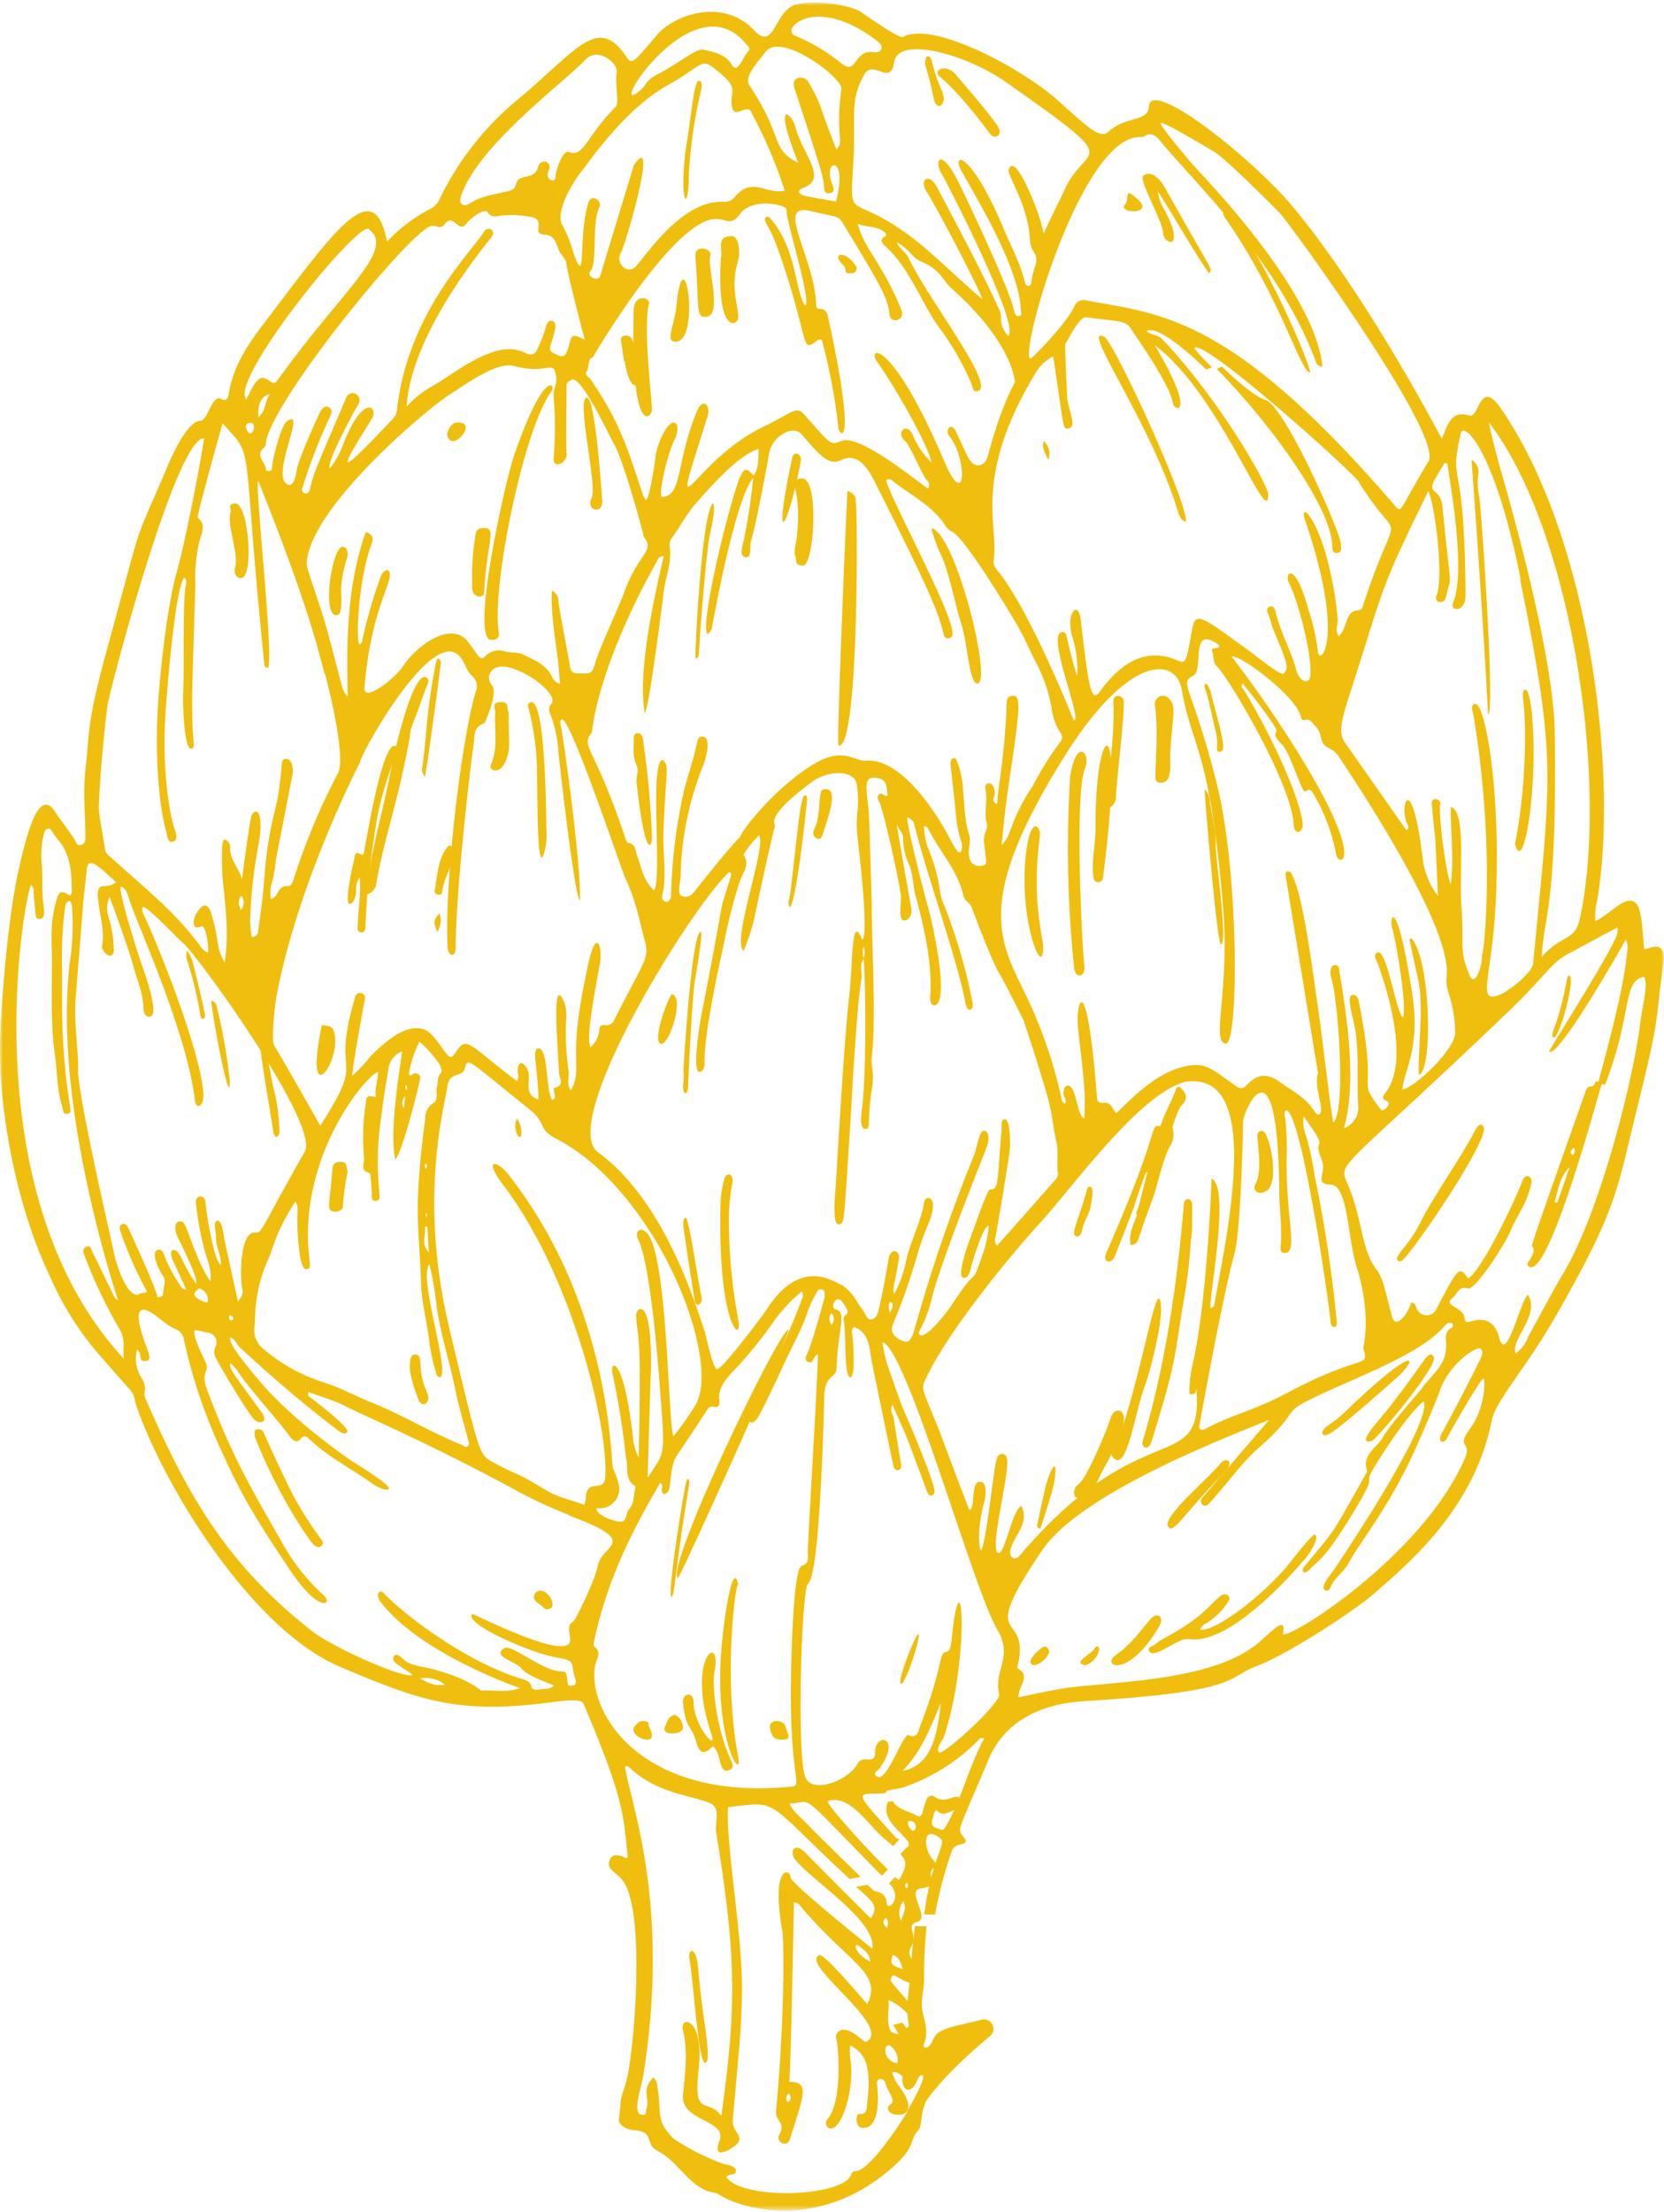 <svg xmlns="http://www.w3.org/2000/svg" xmlns:xlink="http://www.w3.org/1999/xlink" width="268" height="356" viewBox="0 0 268 356">
  <defs>
    <mask id="a" x="0" y="0.4" width="268" height="355.38" maskUnits="userSpaceOnUse">
      <polygon points="268 0.4 0 0.4 0 355.79 268 355.79 268 0.4" style="fill: #fff;fill-rule: evenodd"/>
    </mask>
  </defs>
  <title>decor__events-1</title>
  <g>
    <path d="M32.83,162.35c-.55-2.56-1.74-7.35-1.87-7.77a5.44,5.44,0,0,0-.83-1.58,2.46,2.46,0,0,0,0,1.57,58.07,58.07,0,0,1,2,8c.11.54.1,1.61.63,1.38s.15-1.09,0-1.62" style="fill: #efbe0f;fill-rule: evenodd"/>
    <path d="M37,173.76a90.67,90.67,0,0,0-2.08-11.7c-.23-.7-.2-.72-.91-1.06.25,3,3.17,18.43,3,12.76" style="fill: #efbe0f;fill-rule: evenodd"/>
    <path d="M51.52,247.47a63.61,63.61,0,0,1-3.73-5.76c-1.5-2.57-5.26-11-5.36-11.19a.89.89,0,0,0-1.15-.44c-.46.22-.22.67-.23,1.17a83.32,83.32,0,0,0,7.81,15.11c1.09,1.56,2,3.2,2.9,2.45.54-.44,0-1-.24-1.34" style="fill: #efbe0f;fill-rule: evenodd"/>
    <path d="M44.3,176.13c-.78-2.67-1-7.17-2.3-7.13-.09.5,1.72,11.14,2,13,.21,1.65,1.16.92,1-.16a34.65,34.65,0,0,0-.69-5.74" style="fill: #efbe0f;fill-rule: evenodd"/>
    <path d="M37.13,82.43c-.65,2.12,1.44,6.76.71,9-.16.49,0,1.67,1,1.61,2.12-.14,1.19-12.08-.94-12-1.42,0-.58.92-.73,1.43" style="fill: #efbe0f;fill-rule: evenodd"/>
    <path d="M51.83,165c-3.15,15.15,3.81,4.91,1.8.65-.18-.38-.7-.6-1.8-.65" style="fill: #efbe0f;fill-rule: evenodd"/>
    <path d="M53.53,188.19c-.38,5.6-1.13,6.71.36,6.81a1.31,1.31,0,0,0,1.32-.61,40.16,40.16,0,0,1,.79-5.84c-.3-.77,0-1.5-1.06-1.55s-1.37.49-1.41,1.19" style="fill: #efbe0f;fill-rule: evenodd"/>
    <path d="M68.77,224.06c-1.76-3.65-.38-6.23-2-6.05-.71.07-.71,1-.77,1.72-.11,1.47.89,4.19,1.37,5.51.54,1.52,2.23.57,1.39-1.18" style="fill: #efbe0f;fill-rule: evenodd"/>
    <path d="M55.06,88c-1.66.52-3.29,11.54-.73,11,1-.22.51-3.76.63-4.63a19.47,19.47,0,0,1,.93-4.55,1.88,1.88,0,0,0-.09-1.45c-.12-.27-.36-.36-.74-.35" style="fill: #efbe0f;fill-rule: evenodd"/>
    <path d="M60.52,133c.71-5.05,2.84-10.29,3.2-11.78.09-.37.63-1-.09-1.16-2.11-.62-4.64,15.45-5,17,0,.23-.11.71-.49.46-1.12-.72-.94.34-1.09.81-.22.67-1.53,6.81-.84,7.11s1.25-1.49,1.14-2.15a3.69,3.69,0,0,1,.56-2.09c.29,2.49-.2,4.87-.27,7.28,0,.56-.3,1.51.5,1.59s.72-.94.73-1.46A131.1,131.1,0,0,1,60.52,133" style="fill: #efbe0f;fill-rule: evenodd"/>
    <path d="M68.59,109c-2.19-.85-5.18,12.43-5.7,15.22-1.11,5.89-2.86,11.67-3.67,17.61-.1.66-.14,1.33-.22,2.13a2,2,0,0,0,1.62-1.86c1-5.81,2.84-11.45,4.11-17.21,2.83-12.75-.33-2.3,3.72-13.74.29-.81,1-1.82.14-2.15" style="fill: #efbe0f;fill-rule: evenodd"/>
    <path d="M70.77,147c-.93,1.07-1,1.33-.37,3a3.23,3.23,0,0,0,.37-3" style="fill: #efbe0f;fill-rule: evenodd"/>
    <path d="M71.19,143.72c.16-2.45,2.13-4.68,1.77-7.18,0-.11-.22-.21-.56-.54-2,1.78-2,5.67-2.39,7.37-.15.73,1.16.79,1.18.35" style="fill: #efbe0f;fill-rule: evenodd"/>
    <path d="M68.43,125c.25-.52,2.57-18,2.5-17.82.3-1-.48-1.79-.72-.51-1.61,8.36-1.41,11-2.16,16.63a1.75,1.75,0,0,0,.38,1.7" style="fill: #efbe0f;fill-rule: evenodd"/>
    <path d="M88.57,258.9c.63-.23.39-.7.36-1.17-1.53-3.49-4.28-.8-2.16.36.72.4.82,1.18,1.8.81" style="fill: #efbe0f;fill-rule: evenodd"/>
    <path d="M83.23,180c-.74,2,.51,3.71.72,2.7a3.86,3.86,0,0,0-.72-2.7" style="fill: #efbe0f;fill-rule: evenodd"/>
    <path d="M76.07,94.69c-.13-1-.24,1.42,1.24,1.31.68-.06.66-.54.68-1,.5-8.08,2.1-10.16-.19-10-.6,0-1.06.26-1.14.72a39.9,39.9,0,0,0-.59,9" style="fill: #efbe0f;fill-rule: evenodd"/>
    <path d="M72,69.79c.51,3.58,5.21-1.94,1.72-1.79-1.09,0-1.41,1-1.72,1.79" style="fill: #efbe0f;fill-rule: evenodd"/>
    <path d="M82,119.84c0-1.73-.12-3.47-.07-5.22-.48-.56.28-1.68-1.3-1.62s-.83,1.06-.87,1.7c-.18,2.78.51,5.58-.67,8.32-.14.33-.17.76.37.93C81,124.4,82,121.8,82,119.84" style="fill: #efbe0f;fill-rule: evenodd"/>
    <path d="M86.46,123.58c.17,3.67-.09,18.47,1.28,13.36A12.47,12.47,0,0,0,88,133.3c-.06-1.62-.08-22.44-2.82-20.12-.2.18-.16.42-.09.69a42.94,42.94,0,0,1,1.4,9.71" style="fill: #efbe0f;fill-rule: evenodd"/>
    <path d="M102.26,277.81c-1.56,1.55,4.41,4,2.27.1-.18-.33.19-.86-.77-.91s-1.13.45-1.5.81" style="fill: #efbe0f;fill-rule: evenodd"/>
    <path d="M108.74,276c-1.14.19-1.27,1.08-1.63,1.85-.77,1.6,2.78,1.36,2.88.31a2.32,2.32,0,0,0-1.25-2.16" style="fill: #efbe0f;fill-rule: evenodd"/>
    <path d="M114,330.26c-.31-4.39-.88-5.7-1.6-13.82-.28-3.21-1.66-2.87-1.36-1.19.64,3.44,1.42,17,2.56,16.75.5-.12.34-1.11.4-1.74" style="fill: #efbe0f;fill-rule: evenodd"/>
    <path d="M80.32,101.7c-1.17-7.16,4-32.63,8.46-38.66.94-1.26-1.14-3.87-6,10.32-1.43,4.16-7.19,29.81-3.6,29.64.84,0,1.3-.39,1.16-1.3" style="fill: #efbe0f;fill-rule: evenodd"/>
    <path d="M117.61,283.05c-2.22-4.85-3-11.81-2.5-14.23,1.14-6.13-4.74-2.1-.5,10.41.94,2.76-2.87-1.46-2.9-5.26,0-1.84-1.89-1.5-1.7.14.51,4.48,1.18,3.13,2.14,6.31.57,1.92,1.27,2,2.67.63,1.46,1.13.85,4.4,2.51,3.9,1.12-.33.57-1.27.28-1.9" style="fill: #efbe0f;fill-rule: evenodd"/>
    <path d="M94.53,64c-1.83,0,1.76,14.17.75,16.18s1.9,2.76,1.71.32C96.86,78.8,95.87,64,94.53,64" style="fill: #efbe0f;fill-rule: evenodd"/>
    <path d="M111,238.71c.06-.6-.22-1-.41-.43-.48,1.41-3,17.46-2.53,18.72.54-.08.39-.94,1.77-10.71.27-1.84,1.1-6.89,1.17-7.58" style="fill: #efbe0f;fill-rule: evenodd"/>
    <path d="M108.18,160c-1,1.45-3.12,7.78-1.72,8s3.84-7.67,1.72-8" style="fill: #efbe0f;fill-rule: evenodd"/>
    <path d="M118.91,282.86c-2.6-13.33-.28-29.21,0-27.76-.89-4.43-2.35,5.66-2.71,10.1-1.24,15.23,3.47,21.6,2.7,17.66" style="fill: #efbe0f;fill-rule: evenodd"/>
    <path d="M105,134.24a147.75,147.75,0,0,0-1.47-15.38c-.16-1.13-1.51-1.17-1.47,0,.07,1.43-.24,2.87.45,4.26.44.9-.06,1.82,0,2.72,1.54,13.91,2.76,10,2.45,8.39" style="fill: #efbe0f;fill-rule: evenodd"/>
    <path d="M113,208.73c-.46-1.56-2-12.83-2.57-12.73-.34.05-.39.52-.38.95l0,.46c1.14,7.75,1.78,11.55,1.78,11.55.07,1.85,1.48.89,1.15-.23" style="fill: #efbe0f;fill-rule: evenodd"/>
    <path d="M112.93,150c-1.44-.76-2.72,19.77-2.86,22.25a11.68,11.68,0,0,1-.07,2.6c.07,1.35.63,1.57.82.21,0,0,.4-10.46,1-16.56.08-.72,1.47-8.29,1.07-8.5" style="fill: #efbe0f;fill-rule: evenodd"/>
    <path d="M118.88,212.27a87.17,87.17,0,0,1-1.49-16.72,36.2,36.2,0,0,1,.53-5c.38-1.51-.9-2.25-1.32-.6a17.36,17.36,0,0,0-.56,3.83c-.48,20,3.7,22.79,2.84,18.5" style="fill: #efbe0f;fill-rule: evenodd"/>
    <path d="M126.08,280c1.49-.05.82-.79.39-2.25-.3-1-3-1.26-2.39.75h0c.3.67.23,1.54,2,1.49" style="fill: #efbe0f;fill-rule: evenodd"/>
    <path d="M100.6,58.07c1.16,7.33,4,3.37,1.23-3.4-.38-.91-2-.94-1.82.19s.33,2.14.5,3.22h.09" style="fill: #efbe0f;fill-rule: evenodd"/>
    <path d="M105,65.8c0-1.45-1.46-13.07-.49-16.9.27-1.07-2.37-1.62-2.44.91-.59,20.81,3,17.6,2.93,16" style="fill: #efbe0f;fill-rule: evenodd"/>
    <path d="M112.56,105.13c.29-5,1.2-16,1.69-18.7.25-1.31,1.07-4.29.61-5.43-1.71.93-2.88,21.7-2.86,25,.36-.07.53-.26.56-.87" style="fill: #efbe0f;fill-rule: evenodd"/>
    <path d="M108.92,49.39c-.26,2.75-1.71,5.41-.34,5.6,4.49.59,1.59-18.28.34-5.6" style="fill: #efbe0f;fill-rule: evenodd"/>
    <path d="M127,214c-1.46-.18-20,38.4-17.82,40,.56-.49,18.07-39.29,17.82-40" style="fill: #efbe0f;fill-rule: evenodd"/>
    <path d="M110.9,28.84a77.46,77.46,0,0,1,2-14.26c.11-.49.23-1,0-1.36-1.07-1.41-1.38,4.28-2.22,9.32-1.43,8.55,0,12.81.28,6.3" style="fill: #efbe0f;fill-rule: evenodd"/>
    <path d="M114.39,41.2c.43-1.25-2.52-1.92-2.39,0,.64,8.5,0,9.86,1.69,9.8,2.8-.12.15-8.2.7-9.8" style="fill: #efbe0f;fill-rule: evenodd"/>
    <path d="M116.12,41.25c-.83,12.9,2.87,11.26,2.79,9.72-.1-2.27-1.33-4.86,0-9.13.25-.85.27-3.87-1.12-3.84-2.32.06-1.54,1.72-1.63,3.25" style="fill: #efbe0f;fill-rule: evenodd"/>
    <path d="M144.69,327.36c-1.12,0-1.72-1.06-2.69-.66,1.14,2.75,5.22,2.46,3.56,6.84-.62,1.61.15,3.56,1.39,2.49.81-.7.91-2.3,1.65-2,.44.18-.73,2.74-2.57,5.89l2,.07c1.38-2.61,4.42-6.4,11.32-12.22A1.51,1.51,0,0,0,158,325.1c-5.66,1.33-7,1.49-7.77,3.26s-1.7,1.22-1.45.67c.82-1.83.18-3.54-.21-5.34-.33-1.58.2-3.25.26-4.89a83.37,83.37,0,0,1,.39-8.77l-1.86,0c-.27,2-.52,4.4-.69,7.21s-.88,5.73-.3,8.63c0,.17,0,.37-.4.56a10.47,10.47,0,0,0-.65-.9l-1.48.38a10.7,10.7,0,0,1,.88,1.48" style="fill: #efbe0f;fill-rule: evenodd"/>
    <path d="M147.47,263.62c-.73,1.34-2.7,6.26-2.45,7.33.79.91,4.29-10.71,2.45-7.33" style="fill: #efbe0f;fill-rule: evenodd"/>
    <path d="M127.59,73.66c-3.34,15.64-.7,11.65,1.39.55.21-1.15-1.13-1.76-1.39-.55" style="fill: #efbe0f;fill-rule: evenodd"/>
    <path d="M127.35,143.21a14.09,14.09,0,0,1-.35,1.89c.07,2.67,1.28-.06,2.91-15.62.06-.55.22-1.23-.11-1.44-.82-.52-1.12,3.86-2.45,15.17" style="fill: #efbe0f;fill-rule: evenodd"/>
    <path d="M132.41,134.56c.8-2.58,2.79-7.56.58-7.56-.78,0-.82.52-.89,1-.25,1.86-.09,3.77-1,5.56-.56,1.16,1,2,1.29,1" style="fill: #efbe0f;fill-rule: evenodd"/>
    <path d="M145.12,309.17a3,3,0,0,1,.36-3.16c.61,1.14,0,1.94-.36,3.16m-.83,8.88c4,2.43,4.82,1.17,2.51-2.82a1.61,1.61,0,0,1-.14-1.74c1.37-2.13-1-3.56,1.07-4.18,2.24-.67-2-5.09.62-5.38,1.5-.16,1.86-.6,1.57-2-.32-1.65,1.69-1.11.38-2.57-1.6-1.77-1.74-5.61.94-3.63a13.3,13.3,0,0,1,1.08.85l1.18-1.05a9.71,9.71,0,0,0-2.22-1.17c-1.13-.22-1.46-.77-1-1.83.14-.32,0-.74.53-1.23,1.12,1.26,2.16.21,3.21-.14.58-.2,1.24-.51.86-1.35-.78-1.71-2.26.73-4.23-.56-1.39-.92-1.66,1-2.07,2.47-.11.37-.39.81-.78.58-1.16-.69-2.6-.9-3.6-1.86a1,1,0,0,1-.36-.56L143,290c-1,2.5,1.2,4,3.06,6.15.47.55.36,1.12,0,1.16L145,298.41c1.17,1.18,1,2.07-.2,4.16a2,2,0,0,1-.62-.46l-1,1,.09.1c2.24,2.23-.37,4.61-.47,3.06-.07-1.24-.85-1.71-2-1.92l-1.11-1-1.81.34c2.88,2.52,3.63,3.06,2.37,5.08-3.55-3.55-7.1-7.09-10.62-10.66-1.59-1.63-2.73-.19-1.42,1.36,3,3.49,13,9.85,12.29,14.16-.72-.59-13.12-10.5-13.16-11.43,0-1.54-3.23-2.17-1.34,8.61.27,1.53.41,13.64-1,28.84-.18,2,1.7,1.82.46,4-.56,1,1.3,2.18,1.78.6,2.16-7,3.28-9.22-.1-9.17.29-5.21.73-28.89.73-28.89a1.15,1.15,0,0,1,1,.54c8,9.49,13.27,10.68,10.82,15.82-.62-.61-6.9-8.17-7.7-7.87-3.47,1.3,12,11.57,7.52,13.94-.4.21-2.73-2.71-4.33-1.75-.88.55-.39,1.48-.31,2.23.43,4.26.22,9.91-1.62,12a.9.9,0,0,0,.14,1.34c1.7,1.16,4.13-5,3.66-10.4a9.7,9.7,0,0,1-.11-2.86c2.17,1.25,3.51,2.79,2.73,9.32-.11.86.08,1.83-1.3,1.75-.6,0-.59,2,.32,2.18,3.05.59,2.84-5.12,2.55-6.89-.19-1.15,1.07-1.21,1.33-.34.49,1.6,1.68,2.87,1,3.35-2.8,2.05,6,3.66,1.34-2.63a6.88,6.88,0,0,1-1.21-2.36c1.31-.5,1.84,1.85,3.37.41,1.24-1.18-1.34-4.71-2.62-5.81-2.13-1.84-1.17-4.1-1.35-6.26a8.66,8.66,0,0,1,3.65,2.95l1.41-.37c-1.67-2.21-4.58-5.3-4.68-5.68s.18-1.13.8-.76m1.81-14.18c-.2.08-.26-.14-.31-.38.35-1.14.59.26.31.38m-3.42,4.82c.45.45.37.92.2,1.63-.69-.65-.81-1.1-.2-1.63m1.1,20.94a2.71,2.71,0,0,1,.75,2.47c-2.85-.52-2.05-4.18-.75-2.47m0-15c1,.33,1.28,1.17,1.62,2.31-2-.73-2-.73-1.62-2.31m-3.59,1.11c-2.65-1.31-2.75-3.25-1.86-2.53.73.6,1.67,1,1.86,2.53M147,294.65c-.62-.28-1.13-1.61-.46-1.59,1.12,0,1.22,1.53.46,1.59m-19.89,42.23c.25.65.43,1.12-.26,1.45a1,1,0,0,1,.26-1.45" style="fill: #efbe0f;fill-rule: evenodd"/>
    <path d="M129.39,91c1.73-.1,2.63-14.13-.26-14-1.81.08-.86,1.55-.65,4.35a26.42,26.42,0,0,1-.45,6.92,5.57,5.57,0,0,0,0,1.15c.44.54-.31,1.66,1.34,1.58" style="fill: #efbe0f;fill-rule: evenodd"/>
    <path d="M139.47,152.49v.11l.05-.06s0-.1,0-.14a.36.36,0,0,1,0,.09" style="fill: #efbe0f;fill-rule: evenodd"/>
    <path d="M137.81,80.77c.12-.66-.18-1.36-1.32-1.77-.05,0-1.81,40.89-1.44,41h.14c3.26-.24,2.93-40,2.62-39.23" style="fill: #efbe0f;fill-rule: evenodd"/>
    <path d="M138,43.07c-1.67-2.91-4.4-2.5-2.15-.35.75.71-.21,1.29,1.12,1.28.87,0,1-.46,1-.93" style="fill: #efbe0f;fill-rule: evenodd"/>
    <path d="M168,265.08c-1.15.69-3.09,2.82-1.34,2.92a3.53,3.53,0,0,0,2.29-2c.09-.62-.46-1.19-1-.9" style="fill: #efbe0f;fill-rule: evenodd"/>
    <path d="M167.66,245.69c.37-1.08,2-6,2.15-7.28.71-4.46-.75-1.87-1.43.94-.36,1.53-1.06,4.72-1.38,6.26.31.56.54.45.66.08" style="fill: #efbe0f;fill-rule: evenodd"/>
    <path d="M157.45,110c2.38-.18-3.47-24.09-7.45-25a24.53,24.53,0,0,0,1.79,4.82c1.38,3.58,2,7.35,3.15,11,.9,2.92,1.17,9.3,2.51,9.2" style="fill: #efbe0f;fill-rule: evenodd"/>
    <path d="M176.31,265.28c-.66,1.09-3.59,2.24-1.67,2.71.42.1,1.74-.66,2.21-1.87s-.21-1.38-.54-.84" style="fill: #efbe0f;fill-rule: evenodd"/>
    <path d="M157.59,62.91c2.63-1.1-8-14.58-11.31-21.49-.47-1-1.7-1.44-1.94-2.84l-.41-.43c-.23.22-.43-.13-.92-.15-1,0-1.36.82-.61,1.46,4.23,3.61,6.26,10.07,9.3,13.85a43.9,43.9,0,0,1,4.71,8.35c.29.58.23,1.65,1.18,1.25" style="fill: #efbe0f;fill-rule: evenodd"/>
    <path d="M151.76,14.76A25.4,25.4,0,0,1,150.13,10c-.27-1.21-1.18-1.45-1.13.37a53.94,53.94,0,0,1,1.4,5.57c.47,2.15,2.23.85,1.36-1.13" style="fill: #efbe0f;fill-rule: evenodd"/>
    <path d="M176.93,238c1.2-2.49,2.79-4.85,3.66-7.46,1.4-4.25-1.18-4.06-1.66-2.46s-3.79,9.72-5.22,10.81a1.55,1.55,0,0,0-.48,2.14c2.41,0,3.08-1.71,3.7-3" style="fill: #efbe0f;fill-rule: evenodd"/>
    <path d="M168,152.4c0-1.51-1.92-7.58-.52-17.87.21-1.53-1.58-3.61-2.29,3.31-1.08,10.48,2.88,20,2.81,14.56" style="fill: #efbe0f;fill-rule: evenodd"/>
    <path d="M179.73,266.37c-2.53,1.71,1.93,4.06,7-4.67.84-1.44-.29-2.47-1.54-1-1.67,2-3.22,4.14-5.44,5.63" style="fill: #efbe0f;fill-rule: evenodd"/>
    <path d="M175,191.7c-1.22,4.59-2.69,7-1.7,7.26.69.22.91-.55,1.06-1.3.25-1.25,1.14-2.26,1.31-3.58.11-.86.69-3.07-.14-3.08-.41,0-.44.36-.53.7" style="fill: #efbe0f;fill-rule: evenodd"/>
    <path d="M151.35,12.33c1.68,1.39,4.29,4.07,8.1,9.21.73,1,2,.25,1.39-.95-.71-1.45-5.9-7.39-6.91-8.59-1.6-1.91-3.79-.67-2.58.33" style="fill: #efbe0f;fill-rule: evenodd"/>
    <path d="M179.19,234.48c2.31,2.94,3.6-7.33,5.15-11.29.67-1.68,3-10.26,2.62-13.29-.57-4.56-2.68,9.11-6.21,19.93a12.43,12.43,0,0,1-1.36,3.28c-.28.41-.6.86-.2,1.37" style="fill: #efbe0f;fill-rule: evenodd"/>
    <path d="M174.65,155.59c-.47-4.55-1.56-28,.08-31.86,1.09-2.52-1.42-5.14-2.37,1.28A184.33,184.33,0,0,0,173,155.8c.2,1.78,1.81,1.47,1.65-.21" style="fill: #efbe0f;fill-rule: evenodd"/>
    <path d="M168.11,71c-.35,1,.2,2,.73,3a2.73,2.73,0,0,0-.73-3" style="fill: #efbe0f;fill-rule: evenodd"/>
    <path d="M177.62,141.45c3.72-28.61-1.26-25.68-1.18-8.26,0,3.13-.75,5.65-.29,8.26a.77.77,0,0,0,1.47,0" style="fill: #efbe0f;fill-rule: evenodd"/>
    <path d="M188,245.35c.71,2.17,2.19-1.23,9-8.17,2.09-2.14.43-2.74-.44-1.64-1.89,2.38-8.31,7.61-8.55,9.81" style="fill: #efbe0f;fill-rule: evenodd"/>
    <path d="M185.63,193c.61-1.57,1.79-7,2.91-8.69a3.58,3.58,0,0,0,.13-3.27c-5.15,1.1.46-4.22-10.48,20.56-.73,1.66.86,1.92,1.37.59,5.36-13.82,1.21-2.85,4.83-13.07a1,1,0,0,1,.86-.66c-1.78,8-3.7,9.19-3.16,11.9,1.5-.13.8-.26,3.54-7.36" style="fill: #efbe0f;fill-rule: evenodd"/>
    <path d="M179.72,128.41c0-1.62,1.52-14.37,1.25-15.7-.17-.86-1.73-1.09-1.66.19.31,5.65-1.06,14.25-1.28,15.88-.28,2.15,1.64,1.1,1.69-.37" style="fill: #efbe0f;fill-rule: evenodd"/>
    <path d="M190.67,193.83c-1,12.21-3,26.14-6.6,38-.38,1.24.92,1.68,1.35.29,1.74-5.63,3.44-10.94,4.24-16.62.71-5,1.82-10,2.08-15.11.11-2.32.28.74.26-6.56,0-1-1.24-1.26-1.33,0" style="fill: #efbe0f;fill-rule: evenodd"/>
    <path d="M188.47,121.27c.33-6.12,1.08-7.51-.14-8.78a1.3,1.3,0,0,0-2.32.94c.52,3.85.15,7.7.08,11.54,0,.44,0,1,.89,1,2,0,1.41-3.37,1.49-4.73" style="fill: #efbe0f;fill-rule: evenodd"/>
    <path d="M184.83,194.53c1.49-4.59,4.44-15.67,5.42-16.57s1.07-1.86-.23-3l-.47,0c-2.33,6-1.92,2.15-6.12,19.09-.15.6-1,1.59.28,1.84,1.1.22.93-.89,1.12-1.44" style="fill: #efbe0f;fill-rule: evenodd"/>
    <path d="M181.22,32.89c-1.63,1.59,6.52,1.87.58-1.89-.5.82-.07,1.39-.58,1.89" style="fill: #efbe0f;fill-rule: evenodd"/>
    <path d="M191.26,263.76c6,1.22,15.28-8.55,19.09-13.07l.22-.28c.71-1,2-3.1,1.16-3.41-.4-.15-4.4,5.07-4.71,5.41-5.37,6-12.14,10.45-13.74,9.82a2.05,2.05,0,0,1,1.07-1,11.32,11.32,0,0,0,3.45-3.44c.64-.93-.44-1.51-1.11-1-1.9,1.33-2.42,3.27-9.59,7.1-.52.28-.94.73-1.46,1s-.81.42-.56.87a.65.65,0,0,0,.71.31c1.43-.13,4.28-2.47,5.47-2.23" style="fill: #efbe0f;fill-rule: evenodd"/>
    <path d="M194,127c0,.89,2,25.07,2.65,25,1.15-.12-.9-14.19-.85-15.75.09-2.55-.6-4.8-.94-7.19A3.16,3.16,0,0,0,194,127" style="fill: #efbe0f;fill-rule: evenodd"/>
    <path d="M177.82,54.18c-4-2,7.47,13.67,11.83,27.93.22.7.4,1.55,1.33,1.89.58-2.59-11.53-29-13.16-29.82" style="fill: #efbe0f;fill-rule: evenodd"/>
    <path d="M204,191.66c2.18-1.41.47-9.68-.74-9.66-.66,0-.77.5-.75.93.06,1.53.82,5.6-.33,7.71-.49.89.45,1.9,1.82,1" style="fill: #efbe0f;fill-rule: evenodd"/>
    <path d="M186.47,30.77c2.8,4.32,5.24,8.87,8.26,13.23.58-.94,1,.72-7.06-13.71-1.33-2.38-2.73-2.64-3.54-2s3.16,7.31,3.2,9.21,3.88,3,.07-4a6.75,6.75,0,0,1-.93-2.77" style="fill: #efbe0f;fill-rule: evenodd"/>
    <path d="M196.42,121c1.29,0,.25-3-1.37-9.39a3.62,3.62,0,0,0-.78-1.61c-.34.16-.3.52-.2.81.73,2,1.07,4.38,1.65,6.55.71,2.67-.16,3.64.7,3.64" style="fill: #efbe0f;fill-rule: evenodd"/>
    <path d="M214.07,230.8c2.19-1.28,9.45-7.81,10.9-9.08,3.53-3.13,3.5-5.93-8.76,5.91-.82.79-1.83,1.41-2.74,2.13s-.5,1.68.6,1" style="fill: #efbe0f;fill-rule: evenodd"/>
    <path d="M211,60c.32-.67-7.09-18.44-13.2-25.75-.51-.61-1.06,0-.65.59,7.3,10.33,11,20.73,12.56,23.48.35.59.53,1.33,1.29,1.68" style="fill: #efbe0f;fill-rule: evenodd"/>
    <path d="M224.24,225.92c-2.25,2.86-6,6.65-3.33,6,.78-.19,10.94-12.35,10-13.55s-1,.22-6.7,7.54" style="fill: #efbe0f;fill-rule: evenodd"/>
    <path d="M215.37,89c.84-.1.6-.88.58-1.47-.06-1.91-9.07-22.26-12.13-23.16-1.69-.5-4.74-3.15-7-5.36l-.86.37c8.1,8.15,18.44,22.07,18.6,28.43a3.47,3.47,0,0,0,.08.73.58.58,0,0,0,.69.46" style="fill: #efbe0f;fill-rule: evenodd"/>
    <path d="M228.55,173c2.24-.72,1.93-18.38-1.22-22l-.33.17c1.58,7.59,1.71,7.14,1.81,10.47.11,3.65-.55,10.48-.26,11.36" style="fill: #efbe0f;fill-rule: evenodd"/>
    <path d="M237.58,181.93c-2.45,4.7-6.77,10.67-8.86,14.9-1.48,3-2.67,3.77-3.6,5.35-.4.68.27,1.06.76.65,1.83-1.55,13.72-19,13.1-21.33-.17-.63-.74-.84-1.4.43" style="fill: #efbe0f;fill-rule: evenodd"/>
    <path d="M237,74c1,13.81,1.94,27.37,2.67,41,1.17-.2-1.11-33.58-1.43-35a11.18,11.18,0,0,1-.16-3.57A2.28,2.28,0,0,0,237,74" style="fill: #efbe0f;fill-rule: evenodd"/>
    <path d="M250,166.74c.76,2,3.73-8.83,2.83-9.66-.44-.42-.46.89-1.12,3.69a39.82,39.82,0,0,1-1.42,4.76,3.34,3.34,0,0,0-.29,1.21" style="fill: #efbe0f;fill-rule: evenodd"/>
    <path d="M245.28,112.29c.55,3.65.6,13.47-1.09,22.6-.07.37-.14.74-.19,1,1.35,4.85,3.38-7.42,2.94-17.82-.39-9.26-1.9-7.34-1.66-5.8" style="fill: #efbe0f;fill-rule: evenodd"/>
    <path d="M257,174c-.59,1.82-1.07-.23-1.79,2.1-.07.24-8.63,24.22-8.5,24.41.62.8.13,1.37-.16,2-.19.41-.86.88-.36,1.29,3.14,2.61,11.15-27.48,11.73-29.16a1.52,1.52,0,0,0,.09-.25Zm-6.62,19.49c.56-2,.83-4.11,2.43-5.66l-2,5.73-.48-.07Zm3.07-8.75c.33.21.15,1.48-.36,1-.3-.28,0-.76.36-1Z" style="fill: #efbe0f;fill-rule: evenodd"/>
    <g style="mask: url(#a)">
      <path d="M113.35,8c-1.16-.29-3.52,1.88-7.33,3.89-2.24,1.18-1.59,1.54-3,2.72-5.72,4.85,8.46-17.84,17-7.68.31.37,1,.78.44,1.4-.75.81-1,1.95-1.87,2.6a.73.73,0,0,1-.68-.43c-1-1.76-2.8-2.07-4.54-2.5Zm30.73,287.53c-6.78-7.48-6.14-6.75-2.21-6.87l.8-.08c-.07-.63,1.67-.53,2.86-.92a31.43,31.43,0,0,0,11.8-7.33c.28-.27.43-.77,1.19-.54-2.55,4.65-3.65,9.86-6.34,14.43L151,295.27c2,1.79-.67,1.86-2.15,12.86l1.76,0a62.78,62.78,0,0,1,2.71-10.26c.52-1.61,3.29-.52,1.78-2.33-1-1.23-.75-.76,4.14-12.42,2.15-5.12,7.06-8.82,15.41-9.33,25.53-1.56,22.52-3.71,28-5.75,4.08-1.51,14.85-8.24,18.79-11.68,5.72-5,16-13.65,18.82-27.73.65-3.27,5.47-8.32,10.49-17.12,9.79-17.2,9.55-19.52,13.08-33.82,3.72-15,2.68-12.9,4.08-22.63.29-1.93-.28-3.27-2.3-2.46a7.25,7.25,0,0,1-.79.16c-.53-5-.25-9.39-3.9-7.22-.52.31-3.55,2.73-4,2.68a11.29,11.29,0,0,1,.33-3.36c3.44-20.3-1.18-58.5-15.59-79.21-3.35-4.82-3.4,1.74-5,1.23-2.47-.77-3.33.84-4,2.67-.09.22-.18.44-.45,1.06C220.05,47.89,210,35,206.4,31.22c-8.09-8.52-21.07-18.14-21.34-14.17-.18,2.73-3.6,1.48-6.52,4.14-1.43,1.29-3.45-.83-8.13-5-5.74-5.13-20.13-12.9-25-10.24-.61.32-6.24-3.68-6.73-4C137.5,1.07,132-.2,128.23.73c-3.51.87-3.47,7.67-6.74,4.18-5-5.35-12.87-2.58-15.69.73-4,4.69-4,4.84-5,3.39-4.65-6.92-8.25-.48-17.94,7.43A47.64,47.64,0,0,0,70.69,32.27a3.27,3.27,0,0,1-1.46,1.39,25.4,25.4,0,0,0-6.89,5.23c-2.16-11-8.23-2.13-20.37,13.88-2.38,3.14-4.46,6.52-5.12,10.53-.1.68-.25,1.41-1.29.89-1.39-.73-2.14,3.56-3.27,3.54-2,0-4.4,5.17-5.17,7C21,89.1,23.6,81.32,17.1,105c-3.17,11.57-2.64,12.8-3.35,19-.41,3.56,0,7.1,0,10.66,0,.61,0,1.11-.69,1.33s-.8-.41-1-.78c-1-1.6-2.16-3-3.18-4.55-2.74-4.22-4.69,4.18-5.91,9.44C2.24,143.29.79,152.22.09,165.43S3,194.85,7.85,205a49.9,49.9,0,0,0,7.44,12.24c8.12,9.42,5.38,5.48,7,9.94,4.89,13.38,18.66,35.14,32.29,41,12.79,5.47,18.78,7.44,31.56,6.11,3.6-.38,7.38-1.16,7.85-.07,6.53,15.39,6.39,17.73,7.13,24.75-.44.21-.71-.17-1-.24-.66-.15-1.4-.33-1.81.42-1,1.94,1.24,2,2.36,4.1,3,5.43,1.61,23.57.72,29a20.6,20.6,0,0,1-1,4.28c-.57,1.42-.45,2.91-.7,4.35-.21,1.26,1.43,1.93,2.66,2,3.1.26,1.43,2.16,3.5,3.25,3.62,1.89,5.32,6.24,9.23,6.78a1.14,1.14,0,0,1,.53.16c2.66,2,15.8,6.65,28.13-4.24,3.88-3.44,2.6-4.17,4.05-5.84,1-1.12.08-2.47,1.78-5.72l-1.85-.07c-3,5.3-7.86,12.32-10,12.24a.59.59,0,0,0-.58.41c-1,3.78-17.66,4.33-20.17.53.46-.67,1.41-.1,1.55-.94.1-.59-.79-.93-1.33-1a13.08,13.08,0,0,1-1.28-.39,37.67,37.67,0,0,1-7.43-3.84c-2.89-2.94-1.94-4-2.52-7.83-.11-.7-.07-1.49-.74-2-2.07,2-.44,3.28-1.13,5.12-.12.32.09.8-.44.87-2.11.23-.32-4.26,0-6.6,4.34-27.6-2.1-43.4-3-49.47.48-.17.67.13.88.32,4.25,3.95,9.66,4.33,12.7,5.53,2,.81.83,3,1.14,4.88,3.34,20.47,3.19,28.21.81,45.51-2.19-3-4.56.47-3.67-7.35,1-8.64-3.12-8.86-2.51-6.41.85,3.48.31,7,0,10.45-.36,4.26,7.25,3.9,5.86,7.38-.47,1.2-.35,1.89.41,1.81a4.5,4.5,0,0,0,1.83-.88c2.35-1.6-.26-2.22-.08-4.3.9-10.32,1.46-15,1.48-21.25,0-9.25-2.66-23.32-2.23-29.15,8-.83,5.71-1.51,17.42,9.57.82.77,1.53,1.41,2.15,2l1.78-.34c-2.38-2.31-7.85-7.64-8.38-8.27-1-1.1-2.26-1.89-3.12-3.52,4.22-.18.9-2.55,14.9,11.61l1-1c-2.33-2.09-10.23-10.78-9.69-11,3.62-1.24,6.49,4,9.44,6.33a11,11,0,0,1,1.07.93l1.05-1.16a1,1,0,0,1-.78-.43ZM133.9,213.26c-.3-.69-.51-1.21,0-1.93a1.39,1.39,0,0,1,0,1.93Zm.71-2.48c-1.05-.37.09-2.5,1-1.31,2,2.64,0,1.59.29,3.11.42,2.19,0,9.17,1.06,9.09.9-.07.43-6.34.27-7.09a.92.92,0,0,1,.32-1c2.51.91,2.49,3.6,2.81,5.27,0,.19,3.48,16.91,3.55,17.16.3,1,1.41.69,1.22-.31,0,0-1.18-7.13-1.18-7.29,0-.68-.77-1.24-.2-2.29,2.84,6.48,1.15,2.18,5.59,14,.4,1.06,1.31.48,1.17-.27-.4-2.21-3.89-10.48-4.57-12-1.19-2.63-2-5.42-3-8.13a21.07,21.07,0,0,1-.82-3.71c4,1.16,14.58,39.69,18.52,46.3,2.6,4.35-.66,6.63.29,10.34.36,1.37-9.08,10-9.69,9.39s.61-1.93.85-2.67c4.3-13.41,2.75-30.74,1.17-15.49-.36,3.46-1.24.63-1.81,3.5a68,68,0,0,1-3.25,10.36c-.29.77-.35,2.13-1.92,1.53-.78-.3-3.51,7.58-4.95,6.7-1-.58.1-1,.39-1.43,3.6-5.1-.86-5.81-.78-2.41,0,2-2,.2-2.81,1.72-1.38,2.64-7.27,5-8.42,2.19-1.46-3.57-.6-30.49.43-31.16,1.91-1.24,2.57-27.87,2.59-29.43s.07-3,1.37-4a1.65,1.65,0,0,0,.64-1.28c.23-6.64,1.71-8.79-.14-9.46Zm.76-4c-4.87-3-8.82-.85-11.91,4-.41.66-7.25,9.81-8,9.58s-1.73-5.49-2-6.18c-1.1-3.11-6.13-20.72-17.12-28.7-6.58-4.77,15.1-39.68,21.14-45.17.35.23.31.42.26.59-2.47,8.38-.14-1.32-4.83,22.76-.22,1.16-1.46,8.79-.28,8.86.61,0,.89-.85.85-1.43-.21-3.73,2.08-14.69,3-18.68a88.66,88.66,0,0,1,2.7-10.67c.45-1.24,1.66-2.62.57-4.18a15,15,0,0,1,2.48-3.09c1.37,1.41-4.52,17.15-2.45,18.55a39.77,39.77,0,0,0,1.59-4.68c2.31-11,3.45-15.51,3.45-15.51-1-1.74,3.7-5.28,5.82-6.88,2.83-2.15,7-2,7.35.3.61,4.32-.31,4.13.1,8.28.15,1.54,1.91,15.59.8,16.74-1.84-4.36-1.43,2.92-2.12,9-.95,8.53-2.09,30-2.24,31.6-.08.8-.4,4.91.39,5.14s.87-.66,1-1.39c.19-.94,1.26-18.49,1.3-19.3.06-1.56.86-15,1.51-18.69.19-1.1-.4-2.27.36-3.27v-.1s0-.05,0-.08a3.11,3.11,0,0,1,0-1.81,2.38,2.38,0,0,1,0,1.81.49.49,0,0,0,0,.12l0,.06c.35,3.58.49,19-.32,24.58-.12.86-.28,2.78.62,2.76.58,0,.52-.56.55-1a41.12,41.12,0,0,1,.41-5c.62-3.34-.15-3.94.05-5.52.73-6,0-18.12,0-24.33,0-.14-.36-13.79-.49-15.33-.29-3.41-1.08-5.81,1.4-5.3,1.24.27,1.52.75,1.62,2.84-.49.24-.85-.61-1.32-.21s-.17.83,0,1.2c.74,1.63,3.12,12.3,3.48,15,.14,1-.51,4,.51,4.1.79.06,1.31-1,1.19-1.77-.16-1-2.1-11.92-2.4-13.85.21.88,1.1,1.52,1.06,2.3a10.34,10.34,0,0,0,1,4.42c.64,1.58.57,3.26,1,4.86.92,3.48,2.83,10.4,2.36,16.34-.13,1.57,1.14,2,1.56.2.82-3.49-1.49-13.33-1.95-14.85-.56-1.84-3.41-13.1-3.3-14.28.62.33,1,.6,1.16,1.24,1.64,7,7.1,22.24,8.24,28.81.24,1.36,1.35,1.17,1.13-.13a90.77,90.77,0,0,0-4.57-15.73,8.62,8.62,0,0,1-.75-2.65,26.53,26.53,0,0,0-1.92-6.69,11.57,11.57,0,0,1-.59-3.41c.37.12.48,0,.76.59,1.8,3.57,4.69,6.58,5.58,10.61.19.9,1.07,1.14,1.34,1.9.61,1.64,3.45,9.15,4.6,10.88.39.58,3.74,7.21,3.78,7.34,5.53,16.82,4,13.64,5.27,19.53.34,1.56,0,3.29.24,4.94.1.6-.31,1-.68,1.43-.06.07-9.05,10.27-9.14,10.3a1.14,1.14,0,0,1-.27-1.19c.19-1,2.29-13,2.38-14.88,0-.82,0-4.36-.87-4.27-.59,0-.44.7-.49,1.25,0,.74-.11,1.44-.15,2.08-.57,7.54-.37,7.91-1.79,8-.38,0-3.14,7.93-3.28,8.29-.34.84-1.9,5.47-1.06,5.83s1.14-.74,1.35-1.6,2-6.87,2.86-6.69a19.37,19.37,0,0,1-1,4.63c-2,5.71-.37,1-4.95,8.07-.69,1.06-4.14,5.57-5.17,4.85-.32-.23-.09-.56.06-.83a21.74,21.74,0,0,0,2-5.53c1.62-6.09,8.05-22.1,8.67-23.72a4.81,4.81,0,0,0,.33-1.46c0-.77-.19-1.38-.82-1.31s-1.18,3.16-1.45,3.83a258.72,258.72,0,0,0-9.82,28.78c-.61,1.33-.82,1.55-1.76,1.18-1.47-.57-2-1.55-1.49-2.74,3.72-9,3.57-11.24,5.78-16.34.46-1.07,1.15-3.58,0-3.88-.61-.15-.73.44-.8.8-.59,3.24-2.21,6.14-2.91,9.34a18.69,18.69,0,0,1-1.9,5.3c-.32-.9,0-1.13.77-5.73.17-1-1-1.92-1.62-.27,0,0-.71,4.52-1.6,8.31-.16.71-.4,1.75-1.33,1.78-.67,0-.84-.95-1.25-1.46-1.16-1.43-1.41-2.85-3.72-4.28ZM119.26,76.62c-1.44,3.09-6.53,23.32-5.36,25.43a1.45,1.45,0,0,0,.8-1.26c.81-4.29,3.86-20.5,6.61-23.9a91.6,91.6,0,0,1-1.39,9.42c-.27,1.58-1,3.11.11,3.37s.66-1.68.93-2.61c1.06-3.71,2.64-12.6,2.93-14.18.44-2.49,3.73-4.73,5.28-2.92,2.69,3.11,4.07,4.8,5.91,4.24a3.78,3.78,0,0,0,.48-.2c2.31-1.13,4,.92,5.15,3.21C149.6,94.79,151.06,98.3,152,102.13a.71.71,0,0,0,1.41,0c.33-3.1-10.46-22.67-10.68-24.91.61-.31,1,.14,1.24.35,2.87,2.22,6.23,3.85,8.26,7a2.57,2.57,0,0,0,1.08,1c1.92.76,9.08,12.53,10.68,15.33,1.13,2,2,4.12,3.06,6.09a24.91,24.91,0,0,1,2.32,7,9.46,9.46,0,0,0,1.38,3.9,1.13,1.13,0,0,1,0,1.53,55,55,0,0,0-4.5,7.21,29.93,29.93,0,0,0-3.54,7.06,6,6,0,0,1-1.41,2.35c.22-2,.38-3.71.58-5.38.62-5.24,1.59-10.43,2.09-15.68a9,9,0,0,0,0-2c-.05-.49-.16-1-.84-1s-1,.48-1,1.09c-.1,3.49-.42,7-.83,10.43-.23,2-.6,3.88-.69,5.91-.78-.27-.65-.76-.53-1.13a2,2,0,0,0,0-1.44c-.17-.43-.42-.85-.92-.75s-.52.55-.44.92c.36,1.71-.18,3.44.13,5.15a2.23,2.23,0,0,1,0,1.45,3.82,3.82,0,0,0-.26,2.69c.06.74.14,1.48.23,2.21.07.55-.17.75-.71.82a1.61,1.61,0,0,1-2-1.42c-.3-1.16.32-2.37,0-3.47-.78-2.32-.73-4.74-1-7.11a14,14,0,0,0-.87-4.52c-.15-.32-.15-.83-.65-.77s-.51.63-.48,1c.15,1.6.31,3.2.51,4.79.32,2.44.32,4.92,1.1,7.31a2.58,2.58,0,0,1,.05,2c-.35.09-.5,0-.6-.17-.29-.47-.63-.91-.88-1.41-2.46-4.93-8.27-13.62-13.81-13.13-1.26.11-2.47-1-4.59-.84a7.7,7.7,0,0,0-3.12,1c-5.91,3.16-12.06,10.56-12.6,12.17,0,0-.76.44-7.23,8.61-.61.77-1.26,1.24-2.23.8-.68-.3-.07-2.47-.09-3.33a50.17,50.17,0,0,1,3.6-17.56c.45-1.07,1.41-4.55,0-4.72-.66-.1-.84.39-.94.9-.56,2.77-1.55,5.43-2.21,8.19a86.88,86.88,0,0,0-2,16.75c-.4,1.3-1.67.66-1.41-.29.76-2.69.08-7.21.18-9.92.36-10.28,1.12-11.19-.24-11.9-2,1.27.11,19.33-1.28,21-1.75-1.57-2-3.71-2.73-5.63-.31-.84-.18-1.84-1.43-2-.18,0-.35-.48-.44-.76-5-15-7.31-14.62-5.37-17.06,0,0,.61-9.87,10.41-27.44.2-.36.28-.85,1.15-.91-1.45,6.27-4.22,18.13-3.09,25.28.7-.28,3.1-19.71,3.1-19.73.33-2.35,1.32-4.63.93-7.08a1.89,1.89,0,0,1,.38-1.4c1.3-1.79,2.32-3.79,3.79-5.47,2.52-2.88,7.07-8,10.17-8.83-.09,1.53.1,3-.8,4.27-1.21-1.24-1.48-1.26-2.14.14ZM132.82,208.4a2.67,2.67,0,0,1-.14.89c-.79,2.77-1.5,5.56-2.53,8.26-.21.54-.77,1.29,0,1.63.95.44.69-.85,1.56-1.21.15,1.24-1.55,29-1.61,31.79,0,.92.31,1.87-1,2.26-1.47.46-1.73,17.91-1.73,19.48-.1,16.35,2.35,15.85-.49,16.1-23.42,2.12-32.25-11.73-31.06-19.42.17-1.13,1.22-2.15-.12-3.21-.11-.08-.11-.36-.07-.54,2-9.79,6.11-18,10.72-25.78a.65.65,0,0,1,.28.77c-.31,1.41.94,1.24,1.15.17.35-1.8.27-3.87,1.25-5.34,1.57-2.35,3.16-4.69,4.68-7.07.33-.52.56-.91,1.26-.76s1-.26.89-1c-.27-1.91.89-3.24,2-4.5a67.11,67.11,0,0,0,6.69-8.15,25.44,25.44,0,0,1,4.56-4.91,1,1,0,0,1,.13,1c-1.74,4.66-3.26,8-8.35,19-.48,1.06.15,1.57,1,.52.65-.77,3.91-7.83,4.31-8.72,1.35-2.95,3-5.75,4-8.89a18.19,18.19,0,0,1,1.35-2.78.71.71,0,0,1,.91-.44c.34.13.36.5.36.79ZM93.69,27.56c1.4-1.78,6.93-10,13.94-13.9,5-2.77,5.27-4.26,7.05-2.92,4.38,3.3,3.09,3.54,3.14,5.76.09,3.45,2.58-.32,3.26,1.74A76.2,76.2,0,0,1,126.4,30.7c-3.16.64-5.16-2.33-8,.93a2.11,2.11,0,0,1-1.9.86c-6.38-.33-11.94,7.9-14,10.28-1.38,1.64-3.38-.37-2.56-1.94,1-1.95,6.19-20.23,2.13-14.21L96.63,44.54c-.59.86-2.18-.2-1.57-.86,1.25-1.32.17-7.65,1.48-10.35.49-1-1.31-2.31-1.8-.64-1.5,5-.49,12.17-1.8,9.49-.72-1.48-.86-3.17-2.39-6-1.14-2.09,1.6-6.7,3.14-8.65Zm1.75,30s9-15.41,15.88-20.56c5.26-4,5.6.56,7.87-2.58,2-2.7,7.58-1.46,7.48-.68-.18,1.43,4.14,15,3,15.43C128,46.83,128.36,40,124,35.08c-.41-.46-1-.07-.73.57.75,1.59,1,1.28,3,7.3,4.13,12.52,2.71,13.78,5.32,11.89a.69.69,0,0,1,.78-.13,96.52,96.52,0,0,1,2.65,14c0,.5.36,1.12.65,1,.58-.29.93-3.82-2.23-18.35-.17-.76-.27-1.65-1.41-1.64a.55.55,0,0,1-.59-.58c-.18-7.69-6.75-16.58-.95-15.18,4.49,1.07,4.45.68,5.27,2C142,46.2,143,48,143.26,50.61c.17,1.63,2.63,1,1.89-.78-3-7.44-6-9.76-7-13.81,1.53.68,3.41.25,4.58,1.62a1.08,1.08,0,0,1-.14.21l.39.43a9.58,9.58,0,0,1,3.73,2.54,4.74,4.74,0,0,0,1.93,1.4c2.8,1.21,3.32,3.05,4.5,4.09,10.21,9.08,10.32,15.23,10.32,15.23s-2.27,3.85-4.36,11.86c-.41,1.56-2,2.23-3.06.42-.46-.78-2.1-4.48-2.2-4.61-.92-1.32-1.58.24-1,.93,2.92,3.36,2.88,12.62-.76,4.1-8.58-20.11-12.56-18.45-10.81-16,2.52,3.45,8.26,13.38,8.74,16.19a13.26,13.26,0,0,1-2.89-4.15c-.93-2.6-3-.72-1.38.67.91.81,2.6,5.18,3.46,6.24a1.17,1.17,0,0,1,.28,1.48c-2.39-1.72-10.62-8.36-13.62-7.8l-.29.08c-1.85.76-1.63.74-6-4.18-1.36-1.55-1.73-.45-6.67,1.94C111,74.44,107.36,88.1,114,66.86c.49-1.56-.82-3-1.77-.65C108.73,74.77,110,79.75,106.61,80c-.68-.59,1.11-7.52,2-9.17.46-.81.83-2.65,0-2.8-1.29-.24-2.89,4-3,5.23,0,.46-1,6.92-1.52,7.19a1.67,1.67,0,0,1-.59-1c-2.2-6.42-3.37-11.17-8.43-18.45-.26-.37-1-.69-.61-1.19.53-.73.09-2,1-2.29Zm3.67-40.29c-4.69,4.59-5,8.13-7.49,7.19-1-.37-2.13,3-2.15,4.07s-1.81.34-1.13-1c.79-1.5-1.3-2.2-1.69-.63-.56,2.24-3.09.86-3.53,2.73-.24,1-1,1.08-1.84,1.26-1.91.45-3.89.71-5.59,1.83-1.17.77-1.83,0-1.45-1.15,2.82-8.24,16.27-18,20.08-22,2-2.06,5.26.55,5,2.13-.33,1.75.48,4.91-.16,5.52Zm4.47,69c2.09,2.52-.71,2.53-3.09,9.17-.64,1.81-3.83,8.67-4.56,11.06-.6,2-.62,1.91-2.72,1.88-.83,0-1.27-.2-1.4-1.06,0-.3-1.79-9.45-1.88-10.53a1.78,1.78,0,0,0-1.05-1.72c-.23,5.1,1.11,9.92,1.28,15a2,2,0,0,1-1.19-1c-.89-2.07-2.84-2.78-4.66-3.69-.93-.46-1.94-.27-2.89-.51a3.07,3.07,0,0,0-3.26.73c-.85.88-1,0-2.83-2.36-2.69-3.38-8.24.66-10.37,3.92-1.36,2.08-6.46,6-6.26,3.55.81-10.14,3.32-14.93,4-17.53.45-1.84-.78-1.77-1.35-.46a83.65,83.65,0,0,0-2.94,10c-.06.4,0,.87-.58,1-.57-1.91.12-11.17,2-16.14.33-.87.27-1.58-.92-1.94-3,8.5-3.14,17.3-2.9,26.52-1.08-1.39-.49-.33-3.36-10.88-1.12-4.07-3.32-9.78-3.27-10.62.59-9.24,19.79-25.09,22.81-27,2.51-1.57,7.72-5.51,10.55-4.76,5.76,1.52,6.33-1.29,6.85,1.78.17,1.11-.54,2-.43,3.09a57.89,57.89,0,0,1,0,9.94c-.15,1.94,2.34.75,2.1-.78-.13-.78,0-10.11,0-10.87,0-.56.42-.73.78-.93,1.54-.85,6,8.86,6.83,10.3,1.7,2.9,4.79,14.78,4.79,14.78Zm144.71,67.77c.45-7.25,2.48-8.05,2.11-36.18-.18-13.69-8.67-42-9.06-43.5-.54-2.1-1.13-4.2-1.55-6.38,13.3,17.24,19.35,57.73,14.7,79.7-.83,4-2.92,2.57-6.2,6.36Zm9.29,19.61c-.06.21-.12.4-.18.56l1.09.41c4.52-11.57,2.72-16.68,6.31-17.42.71,1.26-.33,4.95-.58,7.09-.94,8.35-6.4,31-12.8,41.24-.55.88-5.33,9.67-5.33,9.67a5.4,5.4,0,0,1-1.93,2.6c-1.14-1.86,4.06-6.27,1.9-9.43-1.4,1.53-3.48,11.39-4.64,6.81-.58-2.34-2.22-3.24-4.52-2.51-.49.17-.94.19-1-.39-.12-2.06-3.67-2-1.93-3.4.71-.57,1-2,2.4-1.5,1.19.37,5.9-6.93,6.88-9.19,1.43-3.36,2.6-4.19,3.38-7.73.24-1.11-.91-1.82-1.45-.35-1.15,3.09-6.51,14.32-8.71,15.65-1.42-1.81-1.36-2.37-5.16,5a1.74,1.74,0,0,1-3.21-.32.92.92,0,0,0-.81-.82c-.55,1.93-2.52,4.35-3.06,2.38-1.2-4.36-1.42-6.23-2.54-7.67-2.52-3.23-2.23-8.37-4.75-14-1.48-3.35-.56-2.05,26.49-28,5.21-5,6.54-7.63,9.5-9,.19-.09,7.35-4,7.5-4,.28.25.07.48.07.71,0,1.73-11.14,19.08-11,19.2,1.41,1.23,11.43-16.37,12.34-18a2.38,2.38,0,0,1,.29,1.46c-.35,2.57-.37,5.64-4.59,21ZM244.82,93.21c6,29.6,5,31.28,2.11,61.81-.15,1.62-4.05,4.54-5.33,5.06-3.8,1.54-1.45-2.39-.78-13.62,1-16-1.07-30.7-2.8-32.89q-.26-.33-.51-.27c-.78.22-.29,1.21-.19,1.81,3.76,22.66,1.49,39.8,1.35,38.54.12,2-1.18,5.18-1.91,3.47-1.9-4.5-.87-4.34-1.4-11.44-.38-5.11.85-15.32-1.72-15.79,0,4.22.56,8.36,0,12.51-.91-2.71-2-11.6-1.68-13,.17-.81-1.48-1.25-1.36,0,.78,9.06.32.25,1,14.81a12.27,12.27,0,0,1-2.39-5.5c-1.87-15.59-3.94-8.85-2.56-6.1.16.32.36.64-.12,1-.15-.13-9.95-14.16-9.95-14.16-1-1.45-.66-3.22.87-7.93,5.7-17.63,4.45-15.85,12.57-32.44,1,1.56,2.59,13.85,1.35,16.74-.53,1.24,1.24,1.44,1.45.47,1-4.6,1,.67-.49-14.65-.31-3.34-2.75-1.9-1.07-4.79.45-.78.92-1.55,1.38-2.32l.46.07c.16,1.54,3.16,17.1.93,22.37-.63,1.48,2,1.66,2-1.1-.09-20.43-2.12-18.38-1.32-23.31.12-.77.31-1.7.59-2.91.38-1.65,5.3,2.1,9.62,23.59ZM206.41,34.63c1.29,1.42,26.21,35.45,23.65,39.65-5,8.19-4.16,8.54-5.62,6.85C198.43,51,187.31,50.59,175,48.37a1.6,1.6,0,0,0-2,1c-1.22,2.67-6.83,8.44-7.06,8.36-1.88-.63,8.31-36.43,17.93-35.66a.78.78,0,0,0,.36-.1c1.16-.74,1.89-.21,2.65.73,5.65,6.9,18.79,19,25,35.37A1.12,1.12,0,0,0,213,59c-1.27-12.36-19.39-30.79-20.64-32.21-.34-.4-5.72-6.63-5.41-7s8.33,4.48,8.75,4.74c1.84,1.15,9.89,9.15,10.76,10.12Zm22.68,188.74c-.62.76-5.26,6-6.4,8-1,1.7-3.36,2.76-2.52,5.32.06.18-.15.45-.27.67-5.61,10-4.83,8.75-9.24,14.06l-.45.53c-.85,1-.19,1.58.67.7,1.84-1.88,2.54-1.86,6.77-8.72,6-9.79-.38-1.82,6-11.41,1.16-1.74,3.91-5.67,5.67-7,1.29,3.75-13.17,25.16-14.27,26.83-.61.92-2.53,3-1.65,3.58.42.25.77-.17.89-.45.63-1.58,2.18-2.48,2.93-3.94,1.64-3.12,6.41-8.79,10.63-18.09.38-.84,3.48-7.88,4-9.49,1.49-4.47,5.95-7.3,6.56-6.92s.22,1.25-.08,1.87c-3.14,6.39-6.22,11.95-6.22,11.95-.64,1.51.6,1.43.94.62.24-.56,5.24-9.33,5.88-9.63.48.92-.12,5.3-2.07,7.95-2.55,3.44.28,2.09-.9,4.85-6.58,15.38-27.7,28.89-29.37,28.41.6-2.83-1-1.27-3.4.91-4.39,4-11.74,5.55-19,6.43-4,.48-7.89.75-11.28,1.12-3.13.33-8.5,1.65-8.88,1.63-.09-1.59,2-3.39.05-4.5-.35-.2-.14-.66-.07-1,1.77-8.81-6.94-2.24,3.81-18.11,5.9-8.71,26.8-17.11,36.56-21L193.69,241c-.74.67.19,2,1.09.94,3.54-3.95,5.17-6.45,7.73-8.71,6.55-5.76,4.23-5.75,7.66-7.56,6.26-3.3,18-7.23,22.26-12,.41-.47.78-1,1.5-.65a.53.53,0,0,1-.12.69c-1,.5-1,1.31-.91,2.29.25,3.34-1.64,4.62-3.81,7.28ZM215.42,121.45c.89,1.47,18.56,27.16,17.58,35.72a6.38,6.38,0,0,0,.45,3.07,22.1,22.1,0,0,1,.92,5.82c.25,2.71-6.9,9.3-8.51,9.27.25-3,2.95-6.64,1.58-15.45-2.49-16.1-3.78-12.45-3.19-10.41.74,2.56,2.38,12.94,1.71,14.29-1.15-.89-2.58-11-4.08-10.46-.89.33-.15,1.28.08,1.93,2,5.68,4.92,16.06,1.09,20.75-.34.41-.49.94.2,1.18,1.19.4-.52,1.86-.81,1.48-4.23-5.64-.3-1-3.6-17.45-.1-.53-.37-1.18-1.06-1.05-1,.2.22,3.89.46,5.42.69,4.15.26,8.36.52,12.54a3.5,3.5,0,0,1-2.31,3.48c2.65-8.93-.69-24-.76-25.55-.06-1.16-2-1.05-1.24,1.53,1.1,3.59,2.35,21.19.3,23.12-.23-.54-1.95-14.52-2-15.11-1.42-9.83-2.86-21.72-4.78-25-.27-.47-1-.48-.93.27l5.23,31.86c-.55,2,.37,3.86.5,5.79.06.93-.51,1.26-1.09.34-1.31-2.13-3.47-3.18-5.41-4.59-2.22-1.62-3.82-1.4-5.54.46a1.08,1.08,0,0,1-1.62.12c-3.44-2.34-4.51-3.64-7.14-3.37-5.9.61-10.73,6.58-12.2,7.69-.63-.6-.83-1.79-1.87-1.65-1.31.17-1.21-.62-1.27-1.44-1.65-20.79-3.44-14.81-3-10.51,1.23,10.7,1.15,10.59,1,14.49-1.28-.58-1.25-5.68-2.8-5.27-.45.12-.47.63-.55,1.06-.11.63.59,1.09.28,1.81a.87.87,0,0,1-.6-.83,73.8,73.8,0,0,0-3.81-12.29c-4.5-11.68-12.5-15.84,4.14-42.53,10.49-16.83,18.13-16.31,19.06-10.93,1.6,9.39,4.46,9,6.63,34.91,1.13,13.39-2,21.84.46,22,2.07.13,2.17-27.51-1.51-42-3.94-15.57-6.1-16-3.77-17.2,1.85-.93-.65-8.37,4.1-5,.08.06.1.21.15.31-.29.47-1.44-.05-1.18.76s.1,1.77.76,2.42c2.11,2.11,12.09,19.06,12.36,25.44.09,1.93,1.72,1.36,1.43-.42-1.09-6.69-8.49-20-9.65-21.47a.55.55,0,0,1,0-.78,77.78,77.78,0,0,1,5,6.65c1.26,1.74-.82.91,1.19,3,1,1,1.47,2.5,3.23,6.8.94,2.32.89-.91,2.25,1.75a30.11,30.11,0,0,1,3.41,9.32c.32,2.2,6.05,1.71-9.59-21.74-3.74-5.62-7.26-10.13-7.26-10.13,1.19-.45,10.3,6.26,11.16,9.67.08.33.15.65.55.54,1.07-.29,1.36.62,1.91,1.15.77.73.66,1.88,1.14,2.65s1.69.87,2.23,1.78Zm3.49-43.75c7,11.2,6.39,2.16.73,19.41-.16.47-.26,1.09-.83,1.11-2.24.07-1.7,2.82-3.19,4.17-.69-1-.08-1.91-.18-2.78a57.43,57.43,0,0,0-1.93-10.52c-2-6.7-4.3-8.22-3.26-5.18,6.65,19.5,2.1,23.42,2,20.91a32.6,32.6,0,0,0-1.5-6.64c-2.21-8.18-3.93-5.91-3.18-4.44,1.86,3.62,4.66,15.46,3,15.86-1,.24-1.63-1.07-1.85-1.93-.87-3.19-2.6-6.09-3.31-9.36-.3-1.33-1.75-.62-1.22.39.39.78.49,1.63.82,2.43,2.11,5.16,2.81,6.47,1.65,7.32-.43.31-5.2-3.51-5.68-3.85-7.48-5.37-8.42-6.38-9-3.21-1,5.63-1,5.48-2.6,4.8-3.26-1.36-7.64-1.25-12.22,5.09-1.4,1.93-1.78-.22-3.11-11.58-.38-3.23-2.6-1-1.23,3.17a16.89,16.89,0,0,1,.65,5.93c-.64-2-1.14-4-1.61-6.06-.12-.49-.12-1.06-.83-1-2.63.3,3.5,14.5,1.9,14.2,0,0-6.44-16.23-11.62-23.28-.56-.75-1.45-1.48-1.27-2.55.87-5.35-3.47-13.11,6.65-29.91a6.77,6.77,0,0,1,2.93-2.84c1.78,11.38,1.45,11.75,2.44,11.59,1.6-.24-.17-3.11-.2-5.29,0-.24-.4-8.09-.28-8.29.61-1,2.33-4.46,3.35-4.31,5.09.72,6.34.45,7.17,1.79,1,1.57,6.27,8.87,6.8,12,.26,1.52,3.93,2.17-2.92-9.28,10.48,7.73,18.31,30,18.27,24,0-1.55-8-15.49-17.08-25-.65-.69-1.74-.64-2.52-1.25,1.23-.94,5.1,1.79,9.64,6.16l.9-.37c-1.66-1.59-2.87-2.95-2.79-3.13,1.7-1.37,25.47,20,26.47,21.6ZM207.19,187.06a42.13,42.13,0,0,0-.21-7.19c-.07-.36-.24-.84.13-1.15,2.53-.27,7.43,34.23,7.19,34.25.31.92,1.09.8,1-.2a215.37,215.37,0,0,0-3.57-23.55c-1.16-7.51-2.1-6.92-1.76-9.55,4.66,6.54,1.13,2.63,2.9,7,.89,2.22-1.4,3.88,1.5,4,2.74.14,2.7,8.7,4.1,13.14,2.51,7.91,1.08,13.11,1.08,13.11,1,3.51.16.64-12.31,7.3-5.31,2.83-8.84,3.45-13,5.71-.92.49-1.31,0-1-.86,0,0,3.67-20.43,5.54-27.13,1.09-3.89,1.41-19.82,1.42-21.39s5.58-14.67,5.84,11.16c0,3,.5,6,.2,9,0,.46,0,.91.63.94,2.27.16.27-5.48.35-14.67Zm-15.8-13c11.82-1.14,6.39,23.73,4.28,35.36-.07.37,0,1-.73,1.09-.2-1.94,3.26-19.56.19-20.8,0,0-.68,20.19-3.18,30.42-.09.39-.66,4.14-.26,4.27a1,1,0,0,0,.69-.14c.3-.15.21-.51.31-.79,1.11,14.53-8.63,3.52-28.45,26.89-.9,1-1.71.19-1.54-.72.5-2.56,3.18-4.25,1.81-7.26-1.4.53-2.65,7.49-3.61,7.57-1.81.16,1.76-12.72,1.29-15.14-.22-1.14-1.32-1-1.63-.11-.58,1.7-1.76,14.21-2.6,14.87-.71-2,.1-6.3.58-7.91.29-1,.44-3-.57-3.16-1.77-.24-.78,4.15-1.8,4.55-.17-.09-4.69-12.27-4.75-12.44-2.79-7-3.12-6.93-2.45-8.43,3.43-7.49,12.94-19.2,18.68-25.52,5.36-5.89,16-20.78,23.33-22.56ZM144,10c.72-4.41,11.89-1.08,17.87,3.12,19.67,13.81,13.17,9.83,9.72,17.14-1.08,2.31-2.24,4.59-3.51,7.31-.47-2.64-2.64-8.23-4.3-10.36-.79-1-1.57-.29-1.26.66.48,1.5,3.1,5.84,3.36,10.64.14,2.58,1.45,1.86.89,4.19a11.84,11.84,0,0,0-.66,2.7c0,.65-.8,1-1.05,0-.71-3-2.22-5.72-3.4-8.55-4.75-11.37-7.92-12.47-7.15-10.06.48,1.51,9.58,15.28,9.89,23,0,.39.33,1-.27,1.09s-.75-.51-.84-1c-.6-3.1-7.37-17.47-9-20.72-2.73-5.42-3.89-3.44-2.71-1.34,1.4,2.44,12.94,25.06,10.77,26.25-1.78-2.18-.71-2.89-1.47-4.36-.37-.72-1.25-3.22-10-19.64-1.28-2.38-3-1.14-1.54.93.59.83,6.43,11.53,8.91,17.11-.54-.11-7.56-6.89-10.46-9.18-11-8.65-11-2.38-10.36-12.68.46-7.47-.7-9.88,1.77-14.24,1.46-2.58,4.17,2,4.82-2ZM128,5.72c-2.4-1,3.42-6.84,13.42,1,1.15.89.39,1.84-.66,1.68-3.31-.52-2.71,3.82-5.19,1.84A30.78,30.78,0,0,0,128,5.72Zm7.52,8.6a33.63,33.63,0,0,0-.23,8.08,2,2,0,0,1-.57,1.68c-3-7.46-2.11-6.67-4.52-10.9-.61-1.06-2.88-1-2.25,1,4.13,12.64,4.71,14.24,4.8,16.15,0,.48.19.81.78.78,1.32-.09.48-1.31.21-2.42-.73-3.05,2.78-3.51.92,3.75l-4.62-.82c-1.66-.3-1.63-1.05-.74-1.35,4.18-1.46-.08-5.48-1.15-9.72-.57-2.28-3.86-5.11.42,5.67-4.54-2.26-2.33-4.22-7.87-12.47-1-1.44,1.56-3.95,2.58-5.38,2.43-3.37,12.56,4.21,12.24,6Zm16,259.81c-.62,5.89-1.79,10.05-6.2,10.91,3.09-3.09,4.53-7,6.2-10.91Zm-8.2-62.83c-.71-2.37.91-2,.32-.62l-.32.62ZM105,198.68c6.65,10.68,9.72,23,7,27.46a45.92,45.92,0,0,1-3.52,5c-.88-1.43-.87-27.09-3.93-32.2-.07-.11-.14-.22-.21-.31-1.11-1.44-2.21-.4-1.57.82,1.19,2.29,2.13,9.36,2.73,15,.39,3.86.64,7.07.69,7.69,1,13.07,1,11.09-1.89,15.74,0,0,.47-15.54.46-15.56a52.79,52.79,0,0,0-.1-7.78c-.58-5.52-2.32-3.87-2.21-2.64.44,5,.83,3.17.42,22.69a8.86,8.86,0,0,1-.88-2.83c-1.52-13.86-3.83-12.82-3.34-10.71a131,131,0,0,1,2.15,13.47c.5,1.54-.33,3.53,1.48,4.64.09.05.06.36,0,.52-.25,1.13-.15,2.39-1,3.28-.6.61-.19,2.1-1.53,1.95-1-.12-3.8-1.07-3.68-2.18a3.18,3.18,0,0,0,3.67-3.36,11.65,11.65,0,0,0-1-3c-.45-1.51-.26-26.35-17-47.51-1.6-2-4.07-2.61-.66,1.9,11.45,15.1,17.13,40.06,16.37,47.24-.23,2.21-3.08-.18-3.1,3.2a4.12,4.12,0,0,1-.23,1c-2.12-.8-4.3-1.21-6.2-2.37-5.28-3.21-4.28-2.2-8-4.21-2.27-1.21-2.43-1.12-4.31-8.4-.3-1.15-2.65-10.83-3.51-14.59-4.52-20-.65-33.95,0-38,.32-2.14,2.44-1.17,2.79-2.76.42-1.88.74-1,10.44,6.71,2.7,2.14,1.2,3.11,4.26,4.7,6.09,3.15,11.38,9,15.37,15.39ZM91.22,42.4c.14,1.54,2.77,11.71,3,12.31-2.08-1-2.08-1-2.62,1-.49,1.85-1,1.76-1.69,1.48-2.24-.95-1.12-.94-.48-4.4.25-1.34-1.17-1.63-1.46-.31a22.73,22.73,0,0,1-1.23,3.28c-.5,1.29-1,1.59-2.22,1-4.79-2.39-11.4,3.53-15.21,5.56a16.87,16.87,0,0,0-3.82,3.11c.72-11.7,12.38-25.55,13.66-27.27.44-.57.25-1.08-.11-1.26a.85.85,0,0,0-1.1.41c-2.18,3.46-12.21,13.08-14,28.56a2.46,2.46,0,0,1-.71,1.59c-8.78,9.24-9.15,9.22-3.38,0,1.25-2-1.44-4.35-4.71,4.41a15.3,15.3,0,0,1-2,3.52c-.77-.65,4-9.38,4.5-10.19,1-1.57-1.2-2.79-1.91-1.14-4.35,10.31-5.08,11.53-5.81,14.66-.3,1.3-1.77.54-1.15-.37A87.13,87.13,0,0,1,53.18,67c.73-1.35-.75-2.28-1.55-.8-.54,1-3.64,7.87-3.86,9.54-.21,1.46-.72,3-1.77,2-2.09-2,3.52-12.45.14-9.87-.91.69-2.32,6.25-2.32,7.39,0,.77-1,.65-1,.29,0-1.19-1.89-2.21-.24-3.55.3-.25.24-.92.37-1.39,2.15-7.52,20.33-29.8,25.26-33.51.66-.5,1.26-1,2.18-.63a1,1,0,0,0,1.18-.32c1.51-2.12,2.24,1.72,3.63-.26.51-.71,2.86-2.5,3.33-1.74a1.36,1.36,0,0,0,1.46.66l.7-.11a16.31,16.31,0,0,1,4.78.21c2.62.39,0,2.76,2.19,2.85,1.66.07,1.87,1.34,2.3,2.41.33.81,1.17,1.41,1.25,2.21Zm-.68,73.35c1.68.6,9.59,24.41,10.19,25.64,1.71,3.54,2.38,7.3,3.11,10,.8,2.9,0,3-4.83,12.62-1,2.08-2.37-.11-2.51,1.95a4.14,4.14,0,0,1-1.4,2.59c-.67-1.48.27-6.49,1.52-13.52.45-2.61-.59-5.9-1.88.15-1.06,5-2.11,10.06-1.95,15.27,0,1.62.21,3.38-.88,5.05-.71-1.09-.2-2.1-.32-3a45.69,45.69,0,0,1-.47-6.63c0-1.61.37-3.32-.4-4.91-1.77-3.61-1,5.92-.68,11.65,0,.82,1,2.09-.74,2.48-.27.06,0,.56,0,.86s.31.85-.34,1.07c-1.08-1.19-.61-8.3-2.22-8.28-1.16,0-.15,2.74,0,8.2-2.71-.76-1-3.37-1.81-4.85-.84-1.63-1.56-1-1.54.21,0,.52.26,1.06-.14,1.7-8-6-8-7.45-9.91-4.56-1.1,1.63-1.2.1-3.63-2.71-2.73-3.17-7.17.3-10.08,3.34a27.28,27.28,0,0,1-2.88,3.07s-.21-.25,2-12.29a.8.8,0,1,0-1.55-.38c-4.15,14,2.18,8.54-5.62,20.72,0,0-5.59-9.94-7.42-12.92-.55-.9.16-6.76.35-7.79,3.38-18.3,13.42-37.69,13.42-37.69.21-1.57,11.49-21.82,16-17.26,1,1,1.11,2.41,2.08,3.24a2.16,2.16,0,0,1,.58,2.63c-2.31,8-5,30.25-4.51,41.07.06,1.34,1.29,1.84,1.3.11.08-10.38,2.63-31.17,2.9-32.78.19-1.23-.09-2.8,1.64-3.36.18-.05.26-.4.36-.61.5-1.11,1.78-4.57,1-5.47-1.26-1.4-.2-3.48,2.34-3,3.38.56,8.46,4.55,7.15,5.94a1.4,1.4,0,0,0-.16,1.57,20.8,20.8,0,0,1,1.34,6.27c.07.85,2.61,23.63,3.46,23.76.19-6.16-2.81-27.2-3.2-28.72,0-.15.09-.35.38-.34Zm1.11,128.16c11.86,4.44,5.25,4.56,4.61,8.14-.41,2.34-3.65,8.78-3.9,8.91-1.16.57-.55,1.71-.53,3,0,3.75-15.69-4.32-15.8-4.21-1.39,1.6,9.6,6.34,13.52,7,3.45.58,2.21.81,3.07,3.32.2.58.3,1.13-.53,1.25s-.63-.53-.71-1c-.44-2.54-.13,0-5-2.76-3.9-2.14-4.84-3.06-5.68-1.8-.66,1,2.41,1.75,3.17,2.66,1.35,1.62,5,2.52,5.29,2.88-.53.6-1.25.47-1.9.57-2.76.43-.67-.93-3.1-1.63-8.57-2.48-18.8-10.07-22.36-13.83-.49-.52-1-.15-.92.44a2,2,0,0,0,.55,1.14c6.51,8.33,22.33,13.7,22.33,13.7-2.14.79-4.25.28-6.29.4,0,0-2.17-2.09-8.35-3.58-1.53-.37-3.2-.44-4.41-1.67-.36-.37-.88-.74-1.26-.29-.85,1,2.3,2.21,3,3.05-1.7.54-12.95-4.53-16.19-7.07-13.69-10.74-20-21.73-26.83-37.44-.47-1.07.44-1.49-.61-3.29a5.65,5.65,0,0,1-.74-4.6c1,.89,0,2,1.5,1.84,1-.1.12-1.94-.24-2.93-1-2.88-1.94-6.41.76-5,1.47.78,2.56,2.14,4.13,2.77a2.27,2.27,0,0,1,1.41,1.78A83.84,83.84,0,0,0,35.9,234c3,6.81,6.13,11.74,10.89,18.81s6.9,5.33,5.33,3.94a33.7,33.7,0,0,1-6.79-8.64c-4.42-7.78-7.84-13.43-11.66-23.6-.49-1.29-1.1-2.55-.43-4a1.79,1.79,0,0,0-.21-1.43c-.37-.86-2.12-4.22-1.66-5,.79,0,1.52.38,2.32.43a1.61,1.61,0,0,1,1.1,2.08,2,2,0,0,0,.11,2.21c.55,1.15,5.12,8.8,6.05,9.68s2.29.37,1.25-1.07c-4.56-6.35-5.26-6.89-5.11-8a5,5,0,0,1,1.17,1.27c2.55,3.7,5.73,6.9,8.41,10.51.44.6,1.15,1.12,1.65.5.82-1,1.23-.32,1.74.15,3,2.77,6.69,4.63,10,7,.5.37,2.38,1.34,2.57.73s-5.07-3.87-5.51-4.14c-1.88-1.16-10.65-7.49-15.42-13.29-.71-.86-5.21-6-4.58-6.89.81.29,1,1.23,1.58,1.67.11.08,7.82,7.37,15.76,13.31.5.37,1.1.75,1.45.24.5-.68-4.94-4.77-5.66-5.36-.31-.25-.8-.37-.58-1.06,6.32,2.16,4.26,1.55,9,3.72,14.45,6.59,21.31,10.45,24.26,12a72.59,72.59,0,0,0,8.72,4.06Zm-32.23-207C63.82,40.23,55,46.78,44.7,61.2c-.38.53-.65.56-1.19.17-1.16-.84-1.71-.73-2.53.47-.49.74-.86,1.58-1.32,2.45-2.84-3.06,18-28.81,19.76-27.43ZM70.86,171.63c.25.36.43.81.07,1.19-.58.61-.34,1.4-.54,2.07-.29.9.38,2.11-.7,2.72a2.69,2.69,0,0,0-1.2,2.36c-.55,4.19-1,8.37-1.17,12.6-.19,4.65.36,9.22.49,13.83.09,3.27,1,6.46,1.35,9.7A32.34,32.34,0,0,0,70.25,221c.09.34.19.72.77.62,1.25-1.68-3.7-16.29-1.85-18.14a50.74,50.74,0,0,1,1.15,6.81c.67,4.52,2.08,8.85,3,13.31.55,2.76,1.39,5.46,2.08,8.19.09.34.31.75-.11,1s-.56-.09-.84-.21c-5-2-9.65-4.88-14.68-6.88-2.52-1-4.88-2.34-7.49-3.16a28,28,0,0,1-9.71-5.31,3.86,3.86,0,0,1-1.58-3.71c.06-.43.06-.86.09-1.29a24.05,24.05,0,0,1,2-9.3c1-2,1-4.07,4.47-9.53a2.13,2.13,0,0,1,.35,1.65,41.36,41.36,0,0,0,.37,6.77,6.39,6.39,0,0,0,.6,2.14.52.52,0,0,0,.61.29.5.5,0,0,0,.43-.52,10.36,10.36,0,0,0-.08-1.11c-2-16.66,9.52-30,11.08-30.07-.09,1.4-.56,2.66-.39,4-1.43-.25-1.5-.2-1.63,1.19a36.21,36.21,0,0,0-.26,8.64c.12.84-.74,2,.83,2.38.14,0,.22.54.25.84.07.73.08,1.47.17,2.2.06.56-.25,1.5.62,1.47s.59-.89.56-1.48a2.22,2.22,0,0,0,0-.37,46.37,46.37,0,0,1,.07-9.57c.37-3.23.87-6.45,1.4-9.65a3.59,3.59,0,0,1,2.23-3c-.14,1.57-2.16,12.69-1.1,17.42,1.1-1,3.76-11.6,4-13,.1-.68-.34-.83-.89-.88-.32,0-.53.67-.92.11a17.66,17.66,0,0,1,1.7-5.18,16.69,16.69,0,0,1,3.46,4Zm-2.47,16c.36-1,.47.49.21.45-.1,0-.14-.29-.21-.45Zm.21,7.7c.09-.23.23.2.15.43s-.23-.2-.15-.43Zm-3.32-18.93c-.1.84-.17,1.41-.24,2a1.61,1.61,0,0,1,.24-2Zm3.78,25.14c-1.26-1.3-.49-2.73-.6-4.12a2.3,2.3,0,0,0,.37,0c.08,1.39.16,2.76.23,4.14Zm-3.59-26.11a.73.73,0,0,1-.1-.84.8.8,0,0,1,.1.84ZM39.66,69c-.35-1,1.11-1.29,1.21-.5.15,1.07-.7,1.91-1.21.5Zm28,201.14a4.91,4.91,0,0,1,4,1c-1.33.21-2.23,0-4-1ZM52.37,108.53c.72,2.63,3.36,13.51,2.06,15.91a105.71,105.71,0,0,0-7,16.65c-.82,2.86-1.28.45-2.56,2.35-.31.46-.49,1.09-1.28,1.25-.2-3,.31-1.46.86-6.37,0-.08,2.67-13.71,2.67-13.71.15-.74,0-2.43-1-2.46s-.51.43-1.25,5.41c-.48,3.25-1.7,5.63-2.34,14.24-.18,2.56-.56,5.11-.9,7.65-.08.54,0,1.32-1.08,1.35a19,19,0,0,1-.27-2.71c.38-10.61,2.27-13.57,1.51-16.8-.19-.8-.79-.9-1.26-.12-.24.4-1.5,9.87-1.55,10.34-.56-1.93-2.08-3.29-1.91-5.27,0-.35-.47-1.23-1-1.07s-.28,5.61-.21,6.25c.43,4.43,1.06,8.83.32,13.51-1.58-2.88-.69-2.94-2.1-7.74-.52-1.77-1.35-2.12-2.54,0-.53.93-.59,2.64.8,1.91.83-.43,1.33,3.27,1.15,4.22a2.67,2.67,0,0,1-1.32-1.18c-4.1-5.51-9-9.32-14.14-14-.44-.39-1-.71-1.11-1.42-.31-2.14-.77-4.26-1-6.4-.05-.46.26-7.52,1.37-16.66.24-2.07,11.06-43.36,15.58-43.12-.35,2.7-2.91,16.23-4.41,21.56-1.79,6.37-2.86,18.59-3,21.13-.65,10,.47,17.77,1.26,20.39.23.74.2,2,1,1.87,1.11-.21.6-1.47.34-2.2-.5-1.5-2.11-8.79-1.37-19,.11-1.59,1.42-19.57,3-21.34a.93.93,0,0,1,.29.91c-.63,2.46-.25,13.39-.49,18-.06,1.09.14,8.75,1.27,8.64.44,0,.47-.47.43-.88a86,86,0,0,1-.21-9.36c.07-3.21.49-16.22.49-16.22a24.83,24.83,0,0,1,.65-6.92c.26-1.18,1.22-2.63-.27-3.79-.23-.18,3.92-14.92,4-15.2,5.4,6.07,2.88,1.31,6.72,38.7,0,.29,0,.63.6.65,1-1.24-2.21-29.91-1.57-30.06,8.09,20.09,9.68,27.39,10.71,31.14ZM43.44,63.4c-.81,1.17-.55,2.68-1.86,3.76,0-2.4.47-3.29,1.86-3.76ZM29.51,151.82c1.69,1.16,22.1,29.11,19.56,33.56-7.46,13.08-6.71,13-8.09,13-2.37,0-2.32,7.32-2,8.84.21,1,.19,1-.65,2.31l-2.14-9.84c-.2-.86-.43-3.37-1.19-3.23s-.18,1.8-.22,2.59c-.07,1.55.86,2.94.8,4.55-1.16-.54-2.41-8.84-2.49-10.11s-1.71-1.28-1.53.17a51.17,51.17,0,0,0,1.44,7.8c.42,1.42,1.13,2.88.89,4.79A21.43,21.43,0,0,1,31.71,202c-1.86-4.33-1.77-5.65-2.9-5.39-.87.19-.57,1.71-.23,2.44s3.47,6.8,3,7.57a28.77,28.77,0,0,1-2.51-4.43c-1-1.81-2-1-1.25.61L30,207.56c-.74-.06-.91-.55-1.18-1a22,22,0,0,1-2.44-4.72c-.15-.39-.41-.82-1-.67-1.21.35.32,3.44.9,4.24s-.05,1.89,0,2.85c0,.36-.45.51-.92.55-.07-1.15-4.28-10.29-4.75-11.29S19,197,19.34,198a60.22,60.22,0,0,0,4.34,9.88c-.37.38-.85.12-1.11.31-1.87,1.35-3.89-4.79-4.17-6.32s-6-26-5.83-29.83c.12-2.28-.71-7.5-.39-11.43C14,138.27,13,149.14,14,139.78c.25-2.43,3,.83,4.72,2.18a3.08,3.08,0,0,1-1.85.67c-1.39-.12-1.18,1.34-1,2.73.26,2.25,1,4.45.58,6.76a1.22,1.22,0,0,0,.18.88c1.08,1.47,1.81.72,1.69-.32a19.14,19.14,0,0,0-.78-4.92,4.53,4.53,0,0,1,.09-3.37c.66,1.49,3.29,9,3.82,11,.58,2.23,1.59,4.4,1.65,6.78,0,.63.23,1.58,1.05,1.47,1.56-.21-.7-6.67-1.24-8.13-.28-.75-4-12.23-3.44-12.85.88.36,1.07,1.25,1.28,1.93,1.3,4.11,9.44,21.65,10.65,32.61.15,1.37,1.51,1,1.35-1.26-.41-6.36-6.64-22.31-9.41-28.3-.25-.56-.58-1-.35-1.67.88-.06,5.75,5.29,6.56,5.85Zm9.36-7.64a1.76,1.76,0,0,1-.1,2.31c-.26-.84-.58-1.5.1-2.31Zm-2,67.79c.05-.11,0-.4.26-.26s.45.19.43.48-.12.35-.34.31-.33-.28-.35-.53Zm-5.45-4c.31-.37.64-.85,1.19-.36a1.84,1.84,0,0,1,.82,2c-.73,0-2.6-.9-2-1.62ZM8.51,134a13.12,13.12,0,0,0,.87,1.2c2.09,2.44,2.11,5.41,2.2,8.36a.59.59,0,0,1-.4.55c-1.3-.83-1.61-.75-2.06.63a20.45,20.45,0,0,0-.49,2.12c-.53,2.74-.25,5.48-.26,8.23,0,4.93-.21,9.85.48,14.75.39,2.75.31,5.56,1.17,8.23.15.48.05,1.32.85,1.19s.38-.88.38-1.39a3.38,3.38,0,0,0-.09-.54,103.85,103.85,0,0,1-1.05-10.67c-.16-3.61-.1-7.23-.12-10.84a62.92,62.92,0,0,1,.47-9.7c.08-.5.16-1,.8-1.14a1.93,1.93,0,0,1,.35,1.2,39,39,0,0,1-.42,9,80.79,80.79,0,0,0-.37,11.2c.63,20.35,8.18,42.88,8.18,42.88-.52-.22-.66-.69-.87-1.11-1.1-2.26-2.19-4.52-3.3-6.78-.19-.41-.27-1.09-1-.68-.49.29-.49.69-.28,1.26a80,80,0,0,0,5.78,12.11c.92,1.62.39,3.07.63,4.63C-4.62,192.28,3.78,144.77,5,142.43c.54.48.38,1,.42,1.45.11,1,.19,2.1.31,3.14,0,.41.06.94.68.88s.65-.5.69-1a1.7,1.7,0,0,0,0-.55c-.42-2.32-.18-4.66-.36-7a15.2,15.2,0,0,1,.32-5.12c.09-.35.23-.75.64-.85s.6.31.81.6Z" style="fill: #efbe0f;fill-rule: evenodd"/>
    </g>
  </g>
</svg>
